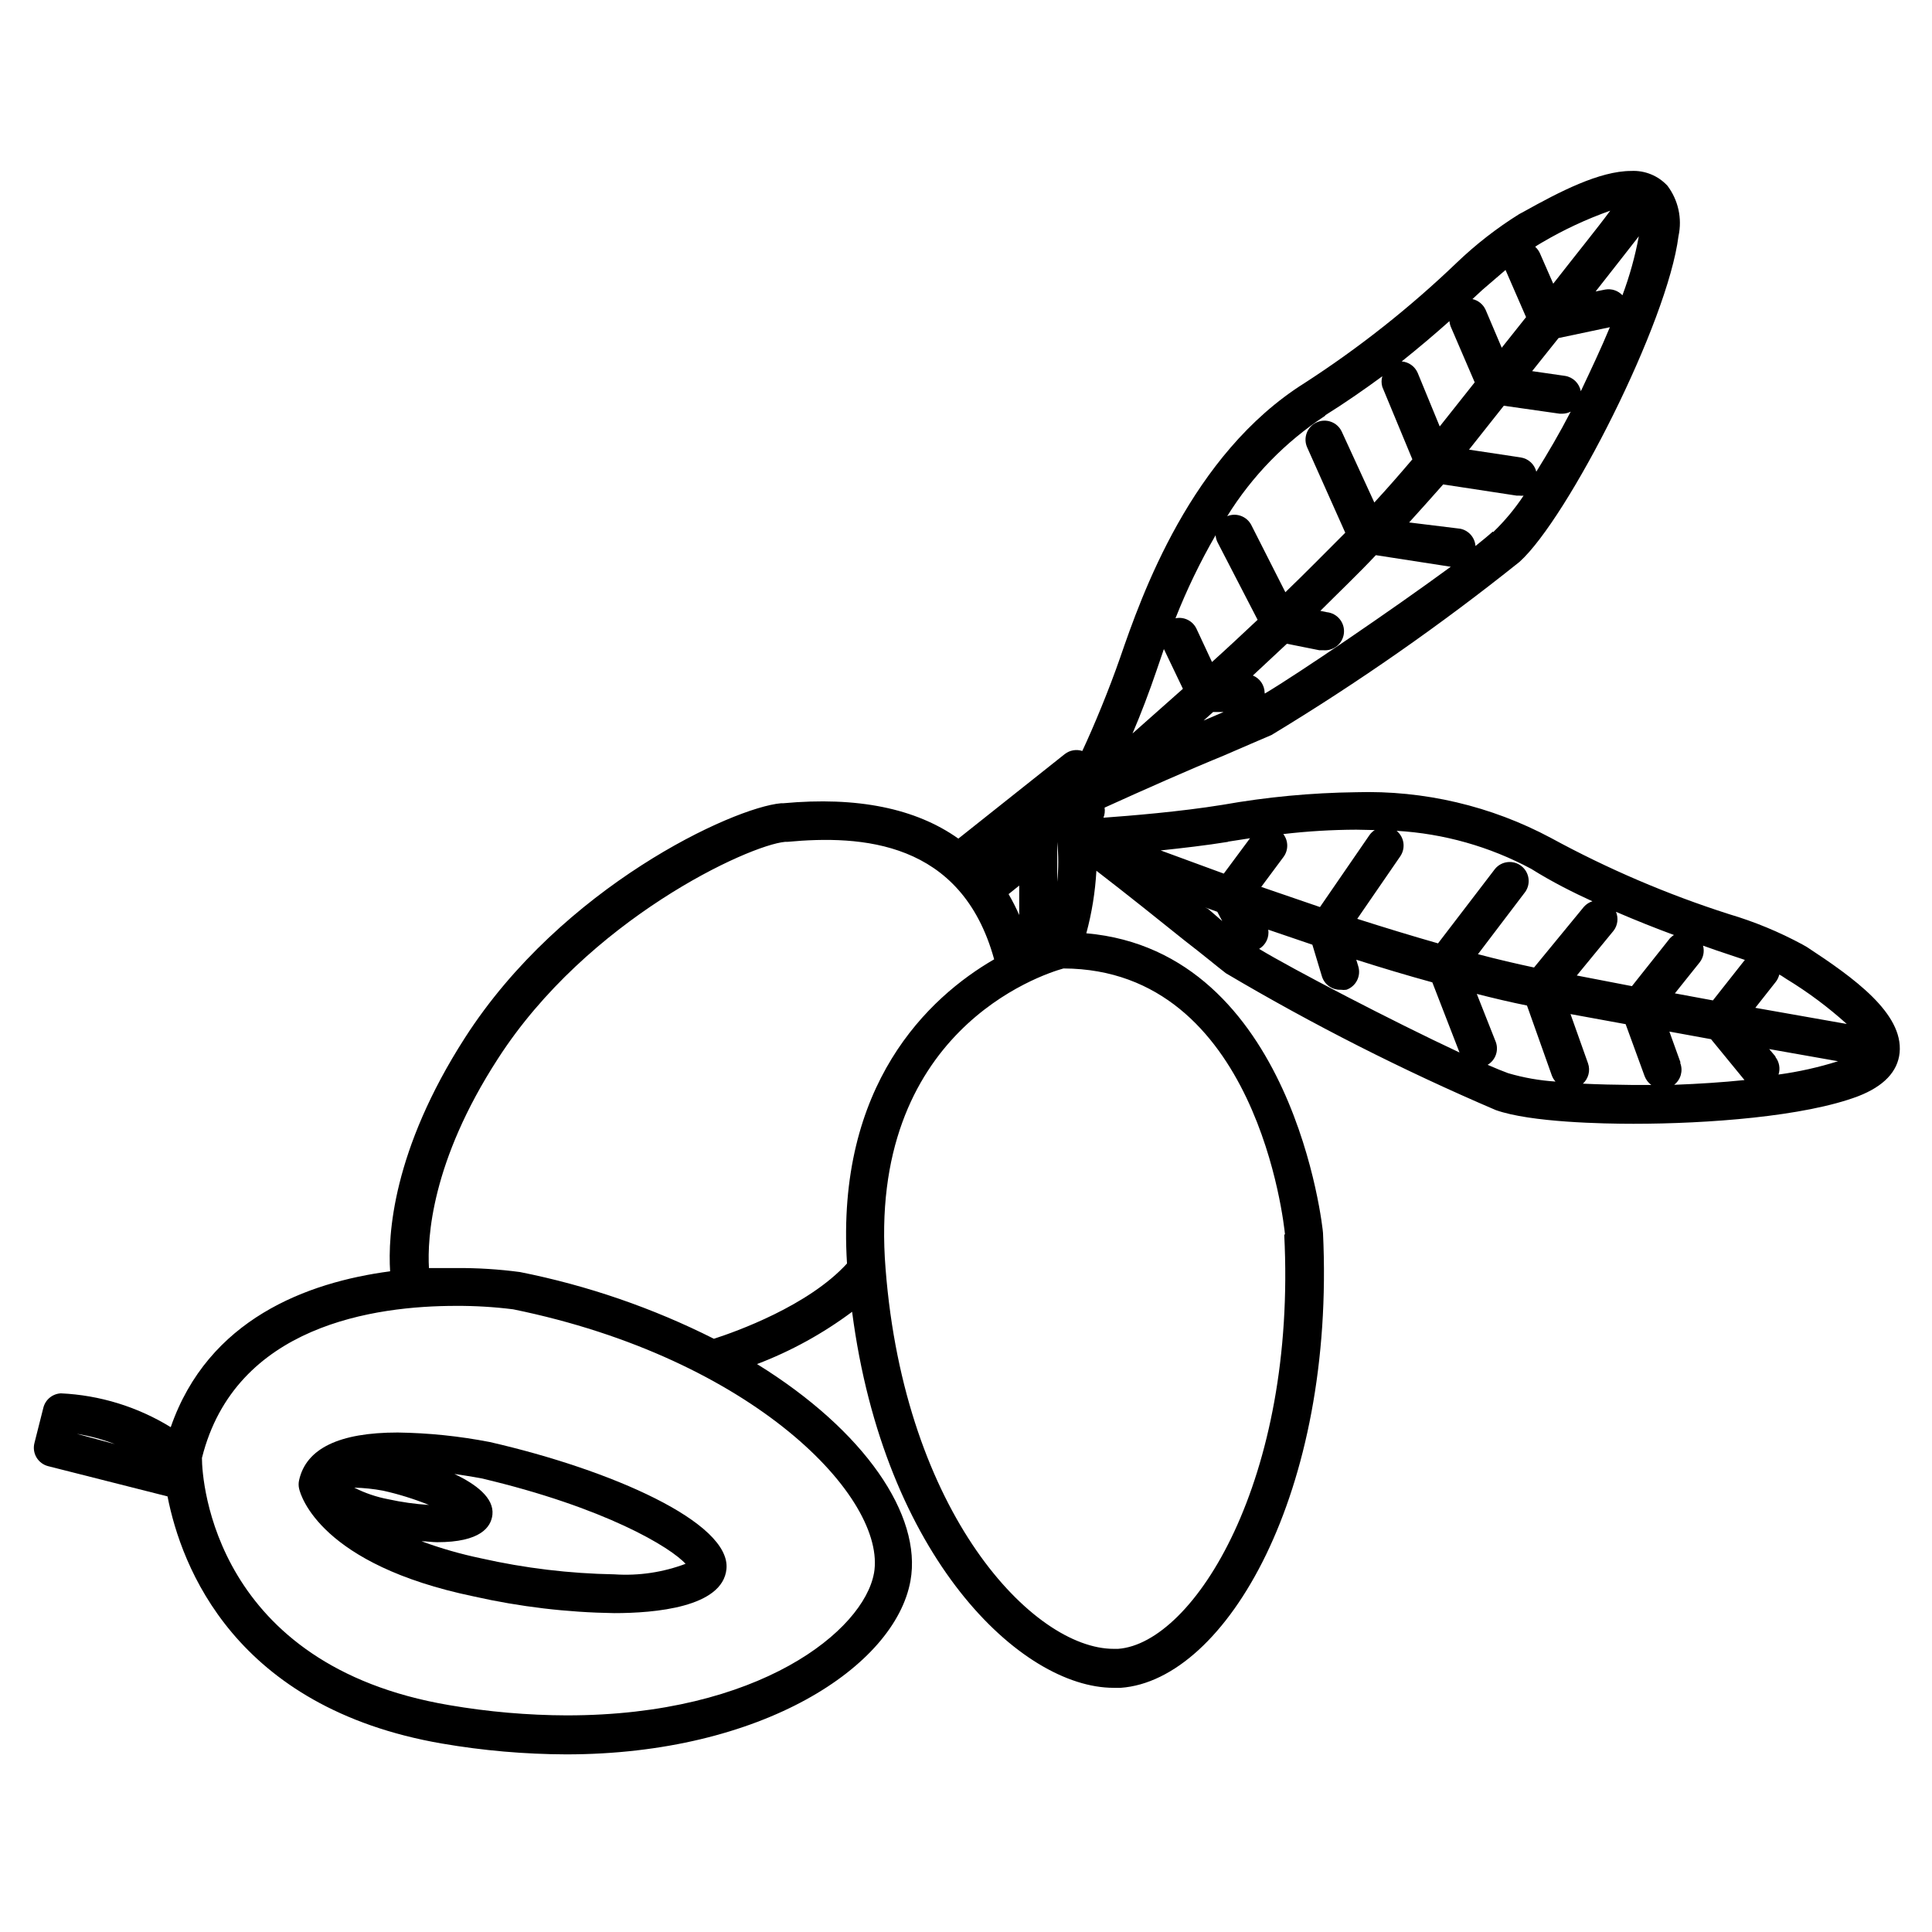 <?xml version="1.0" encoding="UTF-8"?>
<!-- Uploaded to: ICON Repo, www.svgrepo.com, Generator: ICON Repo Mixer Tools -->
<svg fill="#000000" width="800px" height="800px" version="1.1" viewBox="144 144 512 512" xmlns="http://www.w3.org/2000/svg">
 <g>
  <path d="m249.41 523.63c-15.516 0-24.285 4.231-26.148 12.645-0.164 0.73-0.164 1.488 0 2.219 0.453 2.016 5.793 20.152 46.25 28.566 12.242 2.758 24.734 4.246 37.281 4.434 10.68 0 28.719-1.512 29.727-11.688 1.211-12.344-30.582-26.301-62.723-33.656h-0.004c-8.035-1.562-16.195-2.406-24.383-2.519zm-11.539 14.609c2.57 0.066 5.133 0.336 7.66 0.809 4.144 0.922 8.203 2.188 12.141 3.777-3.625-0.227-7.231-0.734-10.781-1.512-3.137-0.594-6.172-1.629-9.02-3.074zm87.914 20.152h0.004c-6.055 2.297-12.535 3.262-18.996 2.824-11.867-0.207-23.684-1.625-35.266-4.234-5.379-1.121-10.664-2.633-15.82-4.531 1.41 0 2.82 0.25 4.133 0.25 11.488 0 14.309-3.981 14.66-7.305 0.453-4.434-4.332-8.062-10.078-10.781 4.231 0.605 7.106 1.16 7.152 1.16 32.699 7.707 50.285 18.285 54.262 22.82z"/>
  <path d="m622.83 394.96-1.156-0.656c-6.203-3.352-12.738-6.055-19.5-8.059-16.301-5.215-32.074-11.965-47.105-20.152-15.887-8.508-33.727-12.695-51.742-12.145-11.824 0.152-23.617 1.262-35.266 3.328-11.488 1.863-24.688 2.922-31.641 3.426h0.004c0.34-0.848 0.441-1.77 0.301-2.672 10.43-4.734 22.469-10.078 31.488-13.754 5.644-2.418 10.078-4.383 12.746-5.492 22.891-13.848 44.855-29.18 65.746-45.898 12.797-11.539 39.246-63.379 42.117-86.352h0.004c1-4.648-0.066-9.5-2.926-13.301-2.461-2.672-5.988-4.113-9.621-3.93-8.414 0-19.043 5.543-28.363 10.73l-1.309 0.707h-0.004c-5.934 3.703-11.469 8.008-16.523 12.848-12.391 11.887-25.887 22.562-40.305 31.891-30.23 18.941-43.328 56.578-48.871 72.648-3.023 8.715-6.953 18.188-10.078 24.887l0.004 0.004c-1.582-0.516-3.32-0.215-4.637 0.805l-28.215 22.418c-11.285-8.012-26.754-11.184-46.402-9.371h-0.605c-12.797 1.16-57.988 22.066-83.734 62.121-19.246 29.926-20.453 52.348-19.852 61.918-22.066 2.922-48.215 12.695-58.141 41.312h0.008c-8.789-5.41-18.809-8.496-29.117-8.969-2.207 0.109-4.086 1.641-4.637 3.781l-2.367 9.371c-0.336 1.293-0.145 2.672 0.535 3.824 0.684 1.152 1.793 1.988 3.09 2.32l31.641 8.012c3.629 18.539 17.734 55.973 72.699 65.496v-0.004c10.883 1.875 21.906 2.836 32.949 2.875 51.941 0 87.16-23.375 91.238-45.996 3.125-17.383-12.141-39.801-40.656-57.434v-0.004c9-3.43 17.477-8.094 25.191-13.855 8.465 65.043 44.738 99.652 69.324 99.652h1.863c27.961-2.016 56.879-51.891 53.605-120.56 0-0.754-7.707-74.562-62.723-79.398 1.465-5.414 2.359-10.973 2.668-16.574 8.113 6.246 16.727 13.148 23.375 18.488 5.039 3.879 8.766 7.004 10.934 8.664l0.004 0.004c23.035 13.629 46.93 25.746 71.539 36.273 9.219 3.273 28.566 3.629 36.477 3.629 19.598 0 45.344-1.914 59.551-7.305 6.75-2.621 10.48-6.5 10.984-11.539 1.004-10.43-12.145-19.852-24.59-28.012zm-60.961 7.559 9.723-11.84h0.004c1.109-1.441 1.359-3.363 0.652-5.039 5.391 2.316 10.578 4.383 15.367 6.144-0.391 0.238-0.746 0.527-1.059 0.859l-10.078 12.695zm27.457 22.973-2.922-8.113 11.035 2.016 8.867 10.832c-5.844 0.605-12.09 1.008-18.641 1.258v0.004c1.758-1.367 2.414-3.719 1.613-5.797zm25.191-1.512-1.664-1.965 18.238 3.223h0.004c-5.148 1.621-10.426 2.801-15.77 3.527 0.512-1.582 0.211-3.316-0.809-4.633zm2.871-20.555c5.703 3.469 11.066 7.465 16.023 11.938l-24.234-4.281 5.441-6.902c0.434-0.566 0.742-1.219 0.906-1.914l0.555 0.301zm-10.984-5.039-8.465 10.73-10.078-1.863 6.606-8.262c0.953-1.25 1.27-2.871 0.855-4.383l3.426 1.211zm-40.305-15.566h0.004c-0.918 0.266-1.738 0.793-2.367 1.508l-13.199 16.07c-4.734-1.008-9.723-2.168-14.863-3.527l12.543-16.523v0.004c1.535-2.219 1.059-5.25-1.09-6.883-2.144-1.633-5.195-1.285-6.922 0.785l-15.113 19.75c-7.055-2.016-14.309-4.231-21.41-6.5l11.438-16.625h-0.004c1.441-2.16 1.008-5.062-1.004-6.703 12.48 0.727 24.652 4.164 35.668 10.078 5.641 3.527 11.082 6.246 16.473 8.715zm-85.996 7.555 11.688 3.981 2.519 8.363c0.664 2.203 2.738 3.676 5.039 3.578 0.484 0.07 0.977 0.07 1.461 0 2.574-0.906 3.961-3.699 3.121-6.297l-0.504-1.664c6.648 2.117 13.352 4.133 20.152 5.996l7.203 18.59c-17.785-8.312-44.285-22.117-53.102-27.457h0.004c1.766-1.047 2.723-3.059 2.418-5.09zm28.215-26.398h-0.004c-0.555 0.355-1.031 0.82-1.41 1.359l-13.098 19.043-15.566-5.34 5.844-7.859c1.395-1.812 1.395-4.336 0-6.144 6.422-0.75 12.879-1.137 19.344-1.16zm-38.895 3.074 5.844-0.906-6.953 9.371-16.727-6.144c5.691-0.609 11.938-1.312 17.832-2.269zm-8.367-56.477c-1.008-2.066-3.289-3.188-5.539-2.723 2.992-7.59 6.547-14.949 10.629-22.016 0.047 0.648 0.219 1.281 0.504 1.863l10.629 20.555c-4.133 3.879-8.16 7.656-12.09 11.184zm-36.879 67.105v-10.531c0.355 3.504 0.355 7.031 0 10.531zm-10.078 8.816h0.004c-0.836-1.898-1.777-3.75-2.82-5.543l2.82-2.266zm49.93-51.992-1.059 0.453 2.519-2.266h2.769zm15.113-6.902h0.004c-0.031-2.016-1.262-3.82-3.125-4.586l9.02-8.414 8.566 1.715h1.008-0.004c2.781 0.277 5.266-1.754 5.543-4.535s-1.754-5.262-4.535-5.543l-1.715-0.352c5.039-5.039 10.078-9.824 14.711-14.762l19.852 3.074c-15.719 11.535-40.406 28.312-49.27 33.602zm60.457-42.723c-1.16 1.059-2.769 2.367-4.586 3.828h0.004c-0.16-2.262-1.809-4.137-4.031-4.586l-13.551-1.664c3.176-3.477 6.195-6.902 9.02-10.078l19.496 2.973h0.754v0.004c0.352 0.039 0.707 0.039 1.059 0-2.328 3.508-5.031 6.754-8.062 9.672zm-11.184-54.414 6.398 14.863-9.27 11.688-5.844-14.207c-0.742-1.711-2.371-2.875-4.231-3.023 4.586-3.68 8.816-7.254 12.645-10.68 0.039 0.465 0.141 0.926 0.301 1.359zm28.617 3.125 13.602-2.871c-2.316 5.594-5.039 11.336-7.707 16.977-0.383-2.109-2.059-3.75-4.18-4.078l-8.715-1.258zm21.262-26.902c-0.992 5.305-2.441 10.512-4.332 15.566-1.172-1.25-2.898-1.82-4.586-1.512l-2.519 0.504c4.887-6.246 8.668-11.031 11.438-14.609zm-20.957 46.953h0.754c0.754-0.02 1.496-0.207 2.168-0.555-3.023 5.848-5.996 10.883-9.121 15.922-0.484-1.98-2.117-3.469-4.129-3.777l-13.703-2.066 9.219-11.637zm-4.734-45.344-0.004 0.004c5.762-3.398 11.836-6.234 18.137-8.465-3.727 5.039-9.07 11.586-15.113 19.348l-3.527-8.062c-0.293-0.656-0.723-1.238-1.258-1.715l0.504-0.352zm-9.621 7.254 5.441 12.496-6.449 8.113-4.281-10.078h-0.004c-0.656-1.43-1.941-2.473-3.477-2.82l2.672-2.469zm-47.762 38.492c5.391-3.375 10.379-6.852 15.113-10.328l-0.004 0.004c-0.27 0.918-0.27 1.898 0 2.82l7.961 19.195c-3.125 3.68-6.5 7.559-10.078 11.438l-8.613-18.742c-1.156-2.535-4.144-3.648-6.676-2.496-2.531 1.156-3.648 4.144-2.492 6.676l10.078 22.57c-5.039 5.039-10.48 10.578-15.871 15.77l-9.07-17.887c-1.227-2.266-3.965-3.246-6.348-2.266 6.606-10.652 15.461-19.73 25.945-26.602zm-42.777 61.969 5.039 10.531c-5.039 4.484-9.523 8.465-13.352 11.84 2.168-5.039 4.484-11.133 6.398-16.777zm-288.08 207.97c3.441 0.566 6.816 1.477 10.074 2.723zm211.25 36.93c-2.719 15.113-30.23 37.684-81.316 37.684l0.004 0.004c-10.488-0.035-20.953-0.945-31.289-2.723-62.121-10.531-65.496-59.199-65.496-65.496 8.816-35.266 45.949-40.305 67.359-40.305 5.055-0.023 10.102 0.281 15.117 0.91 63.68 12.996 99.148 50.078 95.621 69.977zm-42.418-62.117c-16.254-8.188-33.543-14.137-51.391-17.684-5.629-0.75-11.301-1.105-16.977-1.059h-7.152c-0.453-7.91 0.605-28.164 18.238-55.418 23.781-36.98 66.504-56.68 76.176-57.535h0.605c19.496-1.812 46.098-0.352 54.766 31.137-17.434 10.078-41.969 33.25-38.996 80.609-10.23 11.23-29.477 18.082-35.27 19.949zm151.14-27.609c3.32 64.84-23.883 108.32-44.035 109.78h-1.16c-21.363 0-55.418-35.82-60.457-100.76-5.039-62.824 41.312-77.938 47.156-79.551 51.34 0.199 58.441 67.859 58.695 70.48zm-20.961-86.707 3.223 1.16 1.309 2.469-3.727-3.227zm74.863 41.715c2.082-1.234 2.992-3.769 2.168-6.043l-5.039-12.746c4.586 1.16 9.02 2.215 13.301 3.074l6.602 18.59v-0.004c0.219 0.578 0.543 1.105 0.957 1.562-4.25-0.273-8.457-1.016-12.547-2.215-1.359-0.504-3.273-1.262-5.441-2.219zm25.191 5.039c1.531-1.359 2.09-3.508 1.41-5.441l-4.637-13.047 14.609 2.672 5.039 13.805 0.004-0.004c0.348 0.93 0.961 1.734 1.762 2.316h-4.785c-4.785-0.047-9.27-0.148-13.402-0.352z"/>
 </g>
</svg>